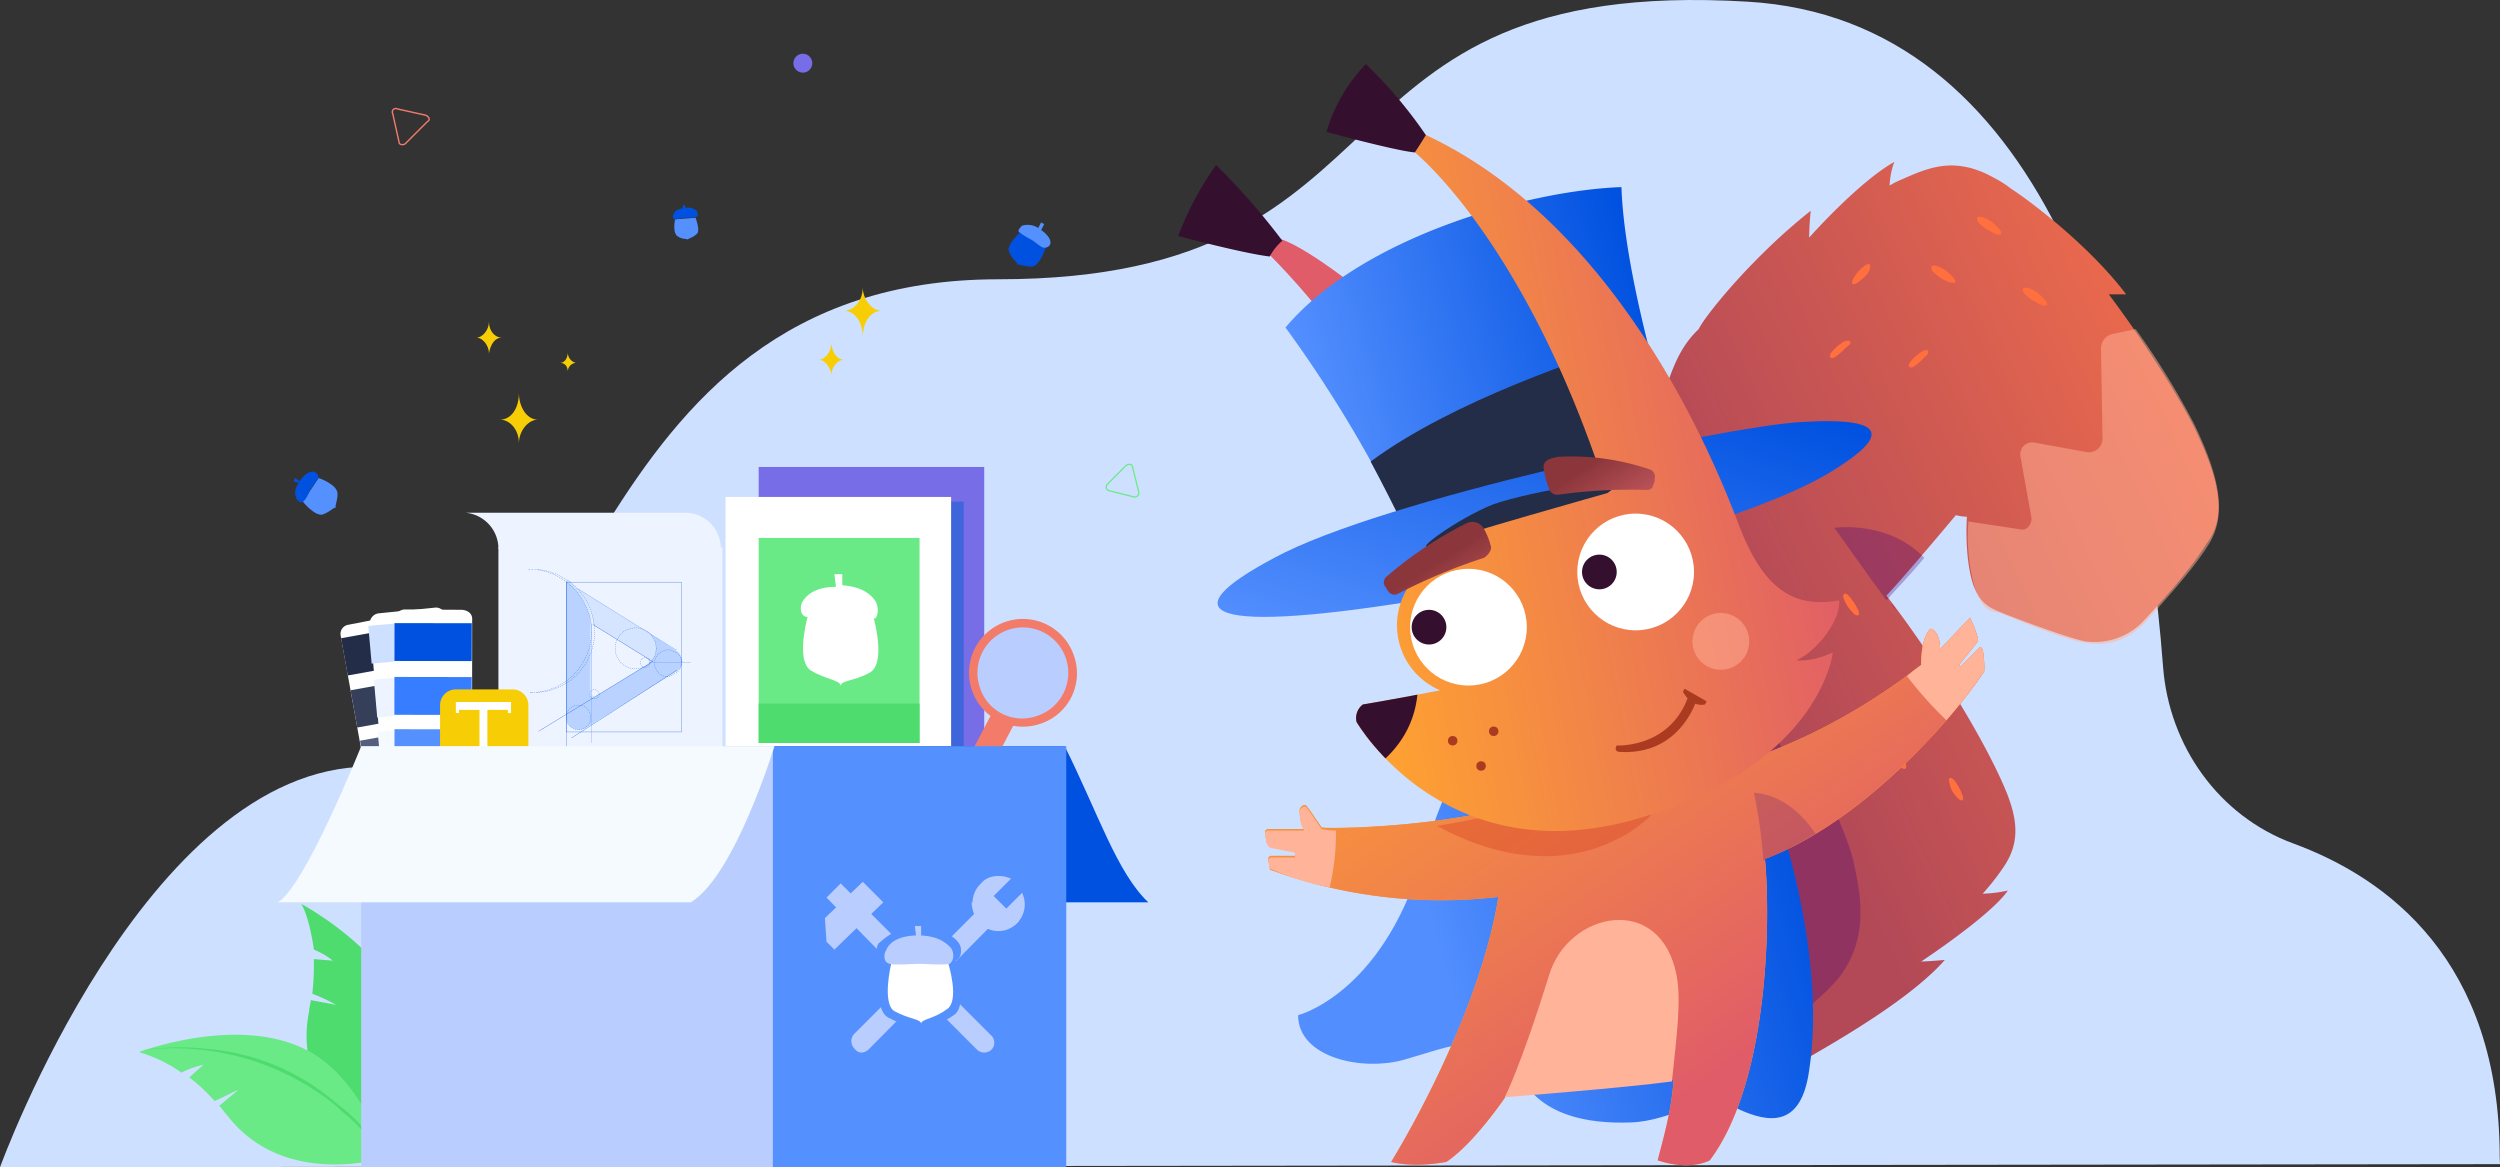 <svg xmlns="http://www.w3.org/2000/svg" xmlns:xlink="http://www.w3.org/1999/xlink" width="560" height="261.473"><rect width="100%" height="100%" fill="#333333" stroke="none"/><defs><linearGradient id="c" x1="-8.869" y1="9.3" x2="-7.872" y2="9.3" gradientUnits="objectBoundingBox"><stop offset="0" stop-color="#ff9d52"/><stop offset="1" stop-color="#e05c68"/></linearGradient><linearGradient id="b" x1=".056" y1=".631" x2=".952" y2=".391" gradientUnits="objectBoundingBox"><stop offset="0" stop-color="#5590ff"/><stop offset="1" stop-color="#0051e0"/></linearGradient><linearGradient id="d" x1="1.043" y1="-.044" x2=".254" y2=".431" gradientUnits="objectBoundingBox"><stop offset="0" stop-color="#ff7649"/><stop offset="1" stop-color="#b34957"/></linearGradient><linearGradient id="e" x1=".293" y1=".731" x2="1" y2=".554" gradientUnits="objectBoundingBox"><stop offset="0" stop-color="#528efe"/><stop offset="1" stop-color="#0152e0"/></linearGradient><linearGradient id="a" x1="-1.261" y1=".882" x2="-1.962" y2="-.111" gradientUnits="objectBoundingBox"><stop offset="0" stop-color="#ffa330"/><stop offset="1" stop-color="#e05c68"/></linearGradient><linearGradient id="f" x1="-.048" y1=".123" x2=".623" y2=".836" xlink:href="#a"/><linearGradient id="g" y1=".939" x2="1.003" y2=".106" xlink:href="#b"/><linearGradient id="h" x1=".052" y1=".866" x2="1.029" y2=".578" xlink:href="#a"/><clipPath id="i"><path data-name="Path 6690" d="M835.321 215.167c-9.893 1.766-16.959-2.12-22.612-17.313-6.713-17.666-28.265-67.836-70.662-87.268-1.767 2.826-1.767 4.24-1.767 4.24s24.379 19.432 42.4 74.2c-7.419-.354-19.786 4.946-19.786 4.946s-16.959.353-17.312 12.366a15.813 15.813 0 0 0 .354 28.972c-8.833 1.767-17.313 3.18-17.313 3.18a3.826 3.826 0 0 0-1.413 3.886s20.492 35.685 65.716 20.846c38.511-12.366 40.984-36.391 40.984-36.391s-4.24 2.12-8.126 1.767c4.591-2.125 9.89-8.838 9.537-13.431z" transform="translate(-727.161 -110.587)" fill="none"/></clipPath><linearGradient id="j" x1=".627" y1=".226" x2="1.109" y2=".611" gradientUnits="objectBoundingBox"><stop offset="0" stop-color="#8b363b"/><stop offset="1" stop-color="#f07379"/></linearGradient></defs><g data-name="Group 4144" transform="translate(-5490 -552.838)"><path data-name="Path 6604" d="M5490 814.311s32.5-89.742 82.675-89.742 45.224-109.173 140.972-109.173 67.482-68.189 167.823-62.183c66.046 3.9 87.962 82.036 93.058 149 1.348 17.714 12.486 33.435 29.162 39.559 21.021 7.719 46.247 26.184 46.247 70.355l.063 1.476z" fill="#cee0ff"/><g data-name="Group 4066"><path data-name="Path 6605" d="M5583.275 788.519c-.354-19.785-25.792-33.211-25.792-33.211 1.06 1.766 2.12 5.3 2.827 10.246a16.727 16.727 0 0 1 4.24 2.473l-4.24-.353a59.862 59.862 0 0 1-.353 7.773 35.637 35.637 0 0 1 5.3 2.473l-5.653-1.06c0 .707-.353 1.767-.353 2.473-4.24 20.492 16.252 32.858 16.252 32.858 4.592-6.006 7.772-15.546 7.772-23.672z" fill="#4edc6e"/><path data-name="Path 6606" d="M5563.136 790.992c-15.192-12.719-42.044-2.473-42.044-2.473a30.816 30.816 0 0 1 9.539 4.593 20.421 20.421 0 0 1 4.946-1.767l-3.179 2.826a38.816 38.816 0 0 1 5.653 5.3c1.767-.707 3.533-1.767 5.3-2.473l-4.24 3.533c.707.707 1.06 1.413 1.767 2.12 12.719 16.606 35.331 9.54 35.331 9.54-1.767-7.42-7.067-16.253-13.073-21.199z" fill="#6aea87"/><g data-name="Group 4065"><path data-name="Path 6607" d="M5575.855 812.191a77.554 77.554 0 0 0-4.946-6.359c-1.767-2.12-3.886-3.533-5.653-5.3a57.812 57.812 0 0 0-44.164-12.366 57.753 57.753 0 0 1 7.773-.707 54.672 54.672 0 0 1 7.773.354 50.322 50.322 0 0 1 28.972 12.369 33.831 33.831 0 0 1 10.245 12.009z" fill="#4edc6e"/></g></g><g data-name="Group 4068"><path data-name="Rectangle 6483" fill="#005dcc" opacity=".47" d="M5663.123 658.147h50.524v63.596h-50.524z"/><g data-name="Group 4067"><path data-name="Rectangle 6484" fill="#cee0ff" d="M5666.656 650.727h50.524v68.543h-50.524z"/><path data-name="Rectangle 6485" fill="#766de7" d="M5659.944 657.44h50.524v63.596h-50.524z"/><path data-name="Rectangle 6486" fill="#005dcc" opacity=".47" d="M5655.35 665.213h50.524v63.596h-50.524z"/><path data-name="Rectangle 6487" fill="#fff" d="M5652.524 664.153h50.524v63.596h-50.524z"/><path data-name="Rectangle 6488" fill="#6aea87" d="M5659.944 673.339h36.038v45.931h-36.038z"/><path data-name="Path 6608" d="M5686.088 687.471c-.707-1.06-2.473-3.18-7.42-3.533v-2.476h-1.766l.353 2.827c-4.946 0-6.713 2.12-7.419 3.18s-.707 3.18.707 3.533h.353c-.353 1.413-2.473 9.893.707 12.013 3.533 2.12 6.713 2.12 6.713 3.533 0-1.413 3.18-1.06 6.713-3.18 3.18-2.12 1.06-10.6.707-12.013h.353c.706-.704.706-2.824-.001-3.884z" fill="#fff"/><path data-name="Rectangle 6489" fill="#4edc6e" d="M5659.944 710.437h36.038v8.833h-36.038z"/></g></g><path data-name="Path 6609" d="M5747.211 754.955h-92.567l-18.726-34.978h92.568c7.42 14.839 11.659 28.265 18.725 34.978z" fill="#0051e0"/><path data-name="Rectangle 6490" fill="#b9ceff" d="M5570.909 719.977h92.568v94.334h-92.568z"/><g data-name="Group 4069" transform="translate(5704.814 691.449)"><path data-name="Path 6610" d="M1.413 38.068a2.523 2.523 0 0 1-1.06-3.533l7.419-14.132 4.946 2.473-7.419 14.132a2.927 2.927 0 0 1-3.886 1.06z" fill="#f37b6a"/><circle data-name="Ellipse 701" cx="11.306" cy="11.306" r="11.306" transform="translate(2.826 .616)" fill="#b9ceff"/><path data-name="Path 6611" d="M25.791 8.389a12.067 12.067 0 1 0-7.773 15.192 11.876 11.876 0 0 0 7.773-15.192zm-21.2 6.713a10.17 10.17 0 1 1 12.719 6.713 9.919 9.919 0 0 1-12.717-6.717z" fill="#f37b6a"/></g><path data-name="Rectangle 6491" fill="#5590ff" d="M5663.124 719.977h65.716v94.334h-65.716z"/><g data-name="Group 4070" fill="#edf4ff"><path data-name="Rectangle 6492" d="M5601.647 675.46h50.17v51.937h-50.17z"/><path data-name="Path 6612" d="M5601.646 675.813a8.1 8.1 0 0 0-7.419-8.126h49.11a8 8 0 0 1 8.126 8.126z"/></g><g data-name="Group 4071" opacity=".34" fill="#5590ff"><path data-name="Path 6613" d="M5641.213 698.424l-6-3.886-15.9-9.89a20.05 20.05 0 0 1 2.827 4.593 12.563 12.563 0 0 1 .707 3.533l12.012 7.419c.353.353.707 1.06.353 1.413l-11.659 7.066c-.354.354-1.06 0-1.06-.707v-16.254a6.662 6.662 0 0 0-.707-2.827 15.348 15.348 0 0 0-4.24-6.006l-.353-.353v30.385a2.879 2.879 0 0 0 4.593 2.473l19.786-12.366c1.765-.707 1.765-3.18-.359-4.593z" opacity=".47"/><path data-name="Path 6614" d="M5641.218 698.425l-6.006-3.886a4.416 4.416 0 0 1 0 7.066l-12.013 7.42c-.353.353-1.06 0-1.06-.707v-16.253a6.653 6.653 0 0 0-.707-2.827 15.345 15.345 0 0 0-4.24-6.006l-.353-.353v30.385a2.879 2.879 0 0 0 4.593 2.473l19.786-12.366c2.119-1.06 2.119-3.533 0-4.946z"/></g><path data-name="Line 41" fill="none" stroke="#0051e0" stroke-miterlimit="10" stroke-width=".065" d="M5618.012 718.144l23.659-15.209"/><path data-name="Path 6615" d="M5641.572 698.421l-.707-.353-21.552-13.426" fill="none" stroke="#5590ff" stroke-miterlimit="10" stroke-width=".065"/><path data-name="Path 6616" d="M5622.795 692.727l13.406 8.3-25.582 15.628" fill="none" stroke="#0051e0" stroke-miterlimit="10" stroke-width=".065"/><path data-name="Line 42" fill="none" stroke="#0051e0" stroke-miterlimit="10" stroke-width=".065" d="M5616.839 683.232v38.511"/><g data-name="Group 4073"><g data-name="Group 4072" fill="none" stroke="#0051e0" stroke-miterlimit="10" stroke-width=".065"><path data-name="Path 6617" d="M5608.36 680.405h.353"/><path data-name="Path 6618" d="M5609.773 680.405a14.113 14.113 0 0 1 12.719 13.779 13.658 13.658 0 0 1-13.072 13.779" stroke-dasharray="0.221 0.221"/><path data-name="Path 6619" d="M5609.067 707.964h-.354"/></g></g><g data-name="Group 4075"><g data-name="Group 4074" fill="none" stroke="#0051e0" stroke-miterlimit="10" stroke-width=".065"><path data-name="Path 6620" d="M5609.067 680.405h.353"/><path data-name="Path 6621" d="M5610.48 680.405a14.113 14.113 0 0 1 12.719 13.779 13.658 13.658 0 0 1-13.072 13.779" stroke-dasharray="0.221 0.221"/><path data-name="Path 6622" d="M5609.42 707.964h-.353"/></g></g><g data-name="Group 4076"><path data-name="Path 6623" d="M5642.631 701.094a3.03 3.03 0 0 1-1 2.336c-.334.333-.667.333-1 .667-.333 0-.667.334-1 .334a3.003 3.003 0 0 1 0-6.006 2.006 2.006 0 0 1 1.335.334c.333 0 .333.333.667.333s.998 1 .998 2.002z" fill="none" stroke="#0051e0" stroke-miterlimit="10" stroke-width=".065" stroke-dasharray="0.222 0.222"/></g><g data-name="Group 4077"><path data-name="Path 6624" d="M5622.347 713.544a2.754 2.754 0 1 1-2.754-2.754 2.743 2.743 0 0 1 2.754 2.754z" fill="none" stroke="#0051e0" stroke-miterlimit="10" stroke-width=".065" stroke-dasharray="0.223 0.223"/></g><g data-name="Group 4078"><circle data-name="Ellipse 702" cx="4.593" cy="4.593" r="4.593" fill="none" stroke="#0051e0" stroke-miterlimit="10" stroke-width=".065" stroke-dasharray="0.217 0.217" transform="translate(5627.792 693.478)"/></g><g data-name="Group 4079"><circle data-name="Ellipse 703" cx="1.06" cy="1.06" r="1.06" fill="none" stroke="#0051e0" stroke-miterlimit="10" stroke-width=".065" stroke-dasharray="0.22 0.22" transform="translate(5633.445 700.191)"/></g><g data-name="Group 4080"><path data-name="Path 6625" d="M5624.259 708.318a1.06 1.06 0 1 1-1.06-1.06 1.592 1.592 0 0 1 1.06 1.06z" fill="none" stroke="#0051e0" stroke-miterlimit="10" stroke-width=".065" stroke-dasharray="0.195 0.195"/></g><path data-name="Line 43" fill="none" stroke="#5590ff" stroke-miterlimit="10" stroke-width=".065" d="M5622.493 719.27v-26.852"/><path data-name="Rectangle 6493" fill="none" stroke="#0051e0" stroke-miterlimit="10" stroke-width=".065" d="M5616.839 683.232h25.792v33.565h-25.792z"/><path data-name="Line 44" fill="none" stroke="#5590ff" stroke-miterlimit="10" stroke-width=".065" d="M5636.271 701.251h8.479"/><g data-name="Group 4086"><g data-name="Group 4082"><path data-name="Path 6626" d="M5589.988 741.53l-12.719 2.473a1.925 1.925 0 0 1-2.473-1.767l-8.48-46.99a2.074 2.074 0 0 1 1.767-2.472l12.719-2.473a1.925 1.925 0 0 1 2.473 1.767l8.48 46.99c.353 1.059-.353 2.116-1.767 2.472z" fill="#fff"/><path data-name="Rectangle 6494" fill="#242d47" d="M5566.4 695.801l17.035-3.082 1.51 8.344-17.036 3.081z"/><path data-name="Rectangle 6495" fill="#353f5a" d="M5568.52 707.461l17.035-3.082 1.51 8.344-17.036 3.081z"/><path data-name="Rectangle 6496" fill="#545f7d" d="M5570.638 718.757l17.035-3.082 1.51 8.344-17.036 3.081z"/><path data-name="Rectangle 6497" fill="#7582a8" d="M5572.759 730.416l17.035-3.082 1.51 8.344-17.036 3.081z"/></g><g data-name="Group 4084"><g data-name="Group 4083"><path data-name="Path 6627" d="M5591.95 741.052l-12.654 1.283a2.037 2.037 0 0 1-2.323-1.9l-4.145-47.876a2.28 2.28 0 0 1 1.9-2.323l12.655-1.283a2.037 2.037 0 0 1 2.323 1.9l4.145 47.877c.452 1.018-.494 2.18-1.901 2.322z" fill="#fff"/><path data-name="Rectangle 6498" fill="#cee0ff" d="M5572.495 693.041l17.243-1.54.755 8.446-17.244 1.54z"/><path data-name="Rectangle 6499" fill="#edf4ff" d="M5573.745 705.087l17.243-1.54.755 8.446-17.244 1.54z"/><path data-name="Rectangle 6500" fill="#f4fafd" d="M5574.609 716.747l17.243-1.54.755 8.446-17.244 1.54z"/><path data-name="Rectangle 6501" fill="#fff" d="M5575.826 728.442l17.243-1.54.755 8.446-17.244 1.54z"/></g></g><g data-name="Group 4085"><path data-name="Path 6628" d="M5593.401 741.926l-12.763-.079c-1.408-.126-2.4-.924-2.274-2.332l.034-47.885a2.335 2.335 0 0 1 2.332-2.274l12.763.079c1.408.126 2.4.924 2.274 2.332l-.033 47.885c-.127 1.408-.925 2.398-2.333 2.274z" fill="#fff"/><path data-name="Rectangle 6502" fill="#0051e0" d="M5578.352 700.892l.014-8.48 17.313.029-.014 8.48z"/><path data-name="Rectangle 6503" fill="#377dff" d="M5578.336 712.953l.014-8.48 17.313.029-.014 8.48z"/><path data-name="Rectangle 6504" fill="#5590ff" d="M5578.351 724.66l.014-8.48 17.313.029-.014 8.48z"/><path data-name="Rectangle 6505" fill="#b9ceff" d="M5578.367 736.367l.014-8.48 17.313.029-.014 8.48z"/></g></g><g data-name="Group 4087"><path data-name="Path 6629" d="M5592.107 727.043h12.719a3.54 3.54 0 0 0 3.533-3.533v-12.719a3.54 3.54 0 0 0-3.533-3.533h-12.719a3.541 3.541 0 0 0-3.533 3.533v12.719c-.353 2.12 1.413 3.533 3.533 3.533z" fill="#f7ce05"/><path data-name="Path 6630" d="M5603.767 710.084h-11.66v2.473h.707v-.707h4.593v11.306h-.707v1.06h3.18v-1.06h-.707v-11.305h4.593v.707h.707v-2.473z" fill="#fff"/></g><path data-name="Path 6631" d="M5552.184 754.955h92.568c9.893-6.006 18.725-34.978 18.725-34.978h-92.568s-12.719 31.798-18.725 34.978z" fill="#f4fafd"/><circle data-name="Ellipse 704" cx="2.12" cy="2.12" r="2.12" transform="translate(5667.716 564.872)" fill="#766de7"/><path data-name="Path 6632" d="M5580.801 585.012c-.353.353-1.414.353-1.414-.353l-.707-3.18-.707-3.18a.781.781 0 0 1 1.06-1.06l3.18.707 3.18.707c.707.354 1.06 1.06.353 1.414l-2.12 2.12z" fill="none" stroke="#f37b6a" stroke-miterlimit="10" stroke-width=".315"/><path data-name="Path 6633" d="M5738.38 662.74a.874.874 0 0 1-.354-1.413l2.12-2.12 2.12-2.12c.354-.353 1.413-.353 1.413.354l.707 2.826.707 2.827a.937.937 0 0 1-1.06 1.06l-2.827-.707z" fill="none" stroke="#6aea87" stroke-miterlimit="10" stroke-width=".293"/><g data-name="Group 4088"><path data-name="Path 6634" d="M5561.369 659.91l-3.533 5.3s2.827 3.533 4.593 2.827 2.474-1.767 2.827-1.413c-.353-.353.353-1.414.353-3.18 0-2.117-4.24-3.534-4.24-3.534z" fill="#5590ff"/><path data-name="Path 6635" d="M5560.309 658.495c-.707 0-1.767 0-3.18 2.12s-1.06 3.18-.707 3.886 1.06 1.06 1.413.707c.707-.353 1.413-2.12 1.767-2.826s1.767-2.12 1.767-2.827a1.593 1.593 0 0 0-1.06-1.06z" fill="#0051e0"/><path data-name="Path 6636" d="M5557.13 660.62l-.353.353-1.06-.353.353-.707z" fill="#0051e0"/></g><g data-name="Group 4089"><path data-name="Path 6637" d="M5645.81 601.617l-4.593.354s-.707 3.18.707 3.886c1.06.707 2.12.353 2.12.707 0-.353 1.06-.353 2.12-1.413.706-.707-.354-3.534-.354-3.534z" fill="#5590ff"/><path data-name="Path 6638" d="M5646.164 600.204a2.72 2.72 0 0 0-2.827-.707c-1.766 0-2.473 1.06-2.473 1.414a.677.677 0 0 0 .353 1.06c.353 0 1.767-.353 2.473-.353.353 0 2.12 0 2.473-.354.354-.001.001-.707.001-1.06z" fill="#0051e0"/><path data-name="Path 6639" d="M5643.69 599.497l-.707.353v-1.06h.353z" fill="#0051e0"/></g><g data-name="Group 4090"><path data-name="Path 6640" d="M5724.246 608.328l-5.653-3.533s-3.533 3.18-2.473 4.593c.707 1.767 2.12 2.473 1.767 2.826.353-.353 1.413.353 3.18.353s3.179-4.239 3.179-4.239z" fill="#0051e0"/><path data-name="Path 6641" d="M5725.306 607.27c0-.707-.354-1.767-2.473-3.18a4.414 4.414 0 0 0-3.886-.707c-.354.353-1.06 1.06-.707 1.413a19.7 19.7 0 0 0 2.827 1.767c.707.354 2.12 1.767 2.827 1.767 1.059 0 1.412-.707 1.412-1.06z" fill="#5590ff"/><path data-name="Path 6642" d="M5723.187 604.443l-.707-.353.707-1.413.707.353z" fill="#5590ff"/></g><g data-name="Group 4091" fill="#f7ce05"><path data-name="Path 6643" d="M5610.478 646.84c-2.12 0-4.24 2.473-4.24 5.3 0-3.18-2.12-5.3-4.24-5.3 2.474 0 4.24-2.473 4.24-6.006.002 3.18 1.768 6.006 4.24 6.006z"/><path data-name="Path 6644" d="M5602.354 628.465c-1.413 0-2.473 1.413-2.827 3.533 0-1.767-1.413-3.533-2.826-3.533 1.413 0 2.826-1.767 2.826-3.533 0 2.123 1.414 3.533 2.827 3.533z"/><path data-name="Path 6645" d="M5618.96 634.121a1.979 1.979 0 0 0-1.767 2.12c0-1.413-.707-2.12-1.766-2.12 1.06 0 1.766-1.06 1.766-2.473a2.409 2.409 0 0 0 1.767 2.473z"/></g><g data-name="Group 4092" fill="#f7ce05"><path data-name="Path 6646" d="M5687.503 622.462c-2.12 0-4.24-2.473-4.24-5.3 0 3.18-2.12 5.3-4.24 5.3 2.473 0 4.24 2.473 4.24 6.006 0-3.535 1.766-6.006 4.24-6.006z"/><path data-name="Path 6647" d="M5679.023 633.415c-1.413 0-2.473-1.413-2.827-3.533 0 1.767-1.413 3.533-2.826 3.533 1.413 0 2.826 1.767 2.826 3.533 0-1.766 1.414-3.533 2.827-3.533z"/></g><g data-name="Group 4105"><g data-name="Group 4104"><g data-name="Group 4103"><g data-name="Group 4094"><g data-name="Group 4093"><path data-name="Path 6648" d="M5695.981 768.381l-17.666-17.666-3.18 3.18 17.666 18.019z" fill="#b9ceff"/></g></g><g data-name="Group 4095"><path data-name="Path 6649" d="M5676.903 765.555l10.953-10.6-4.593-4.593-8.48 8.126.353 5.3z" fill="#b9ceff"/></g><g data-name="Group 4098"><g data-name="Group 4096"><path data-name="Path 6650" d="M5699.868 772.267l-3.533-3.18-3.18 3.18 3.18 3.18z" fill="#b9ceff"/></g><g data-name="Group 4097"><path data-name="Path 6651" d="M5711.881 784.633l-11.659-11.659-3.18 3.18 11.659 11.659a2.36 2.36 0 0 0 3.533 0 2.286 2.286 0 0 0-.353-3.18z" fill="#b9ceff"/></g></g><g data-name="Group 4102"><g data-name="Group 4099"><path data-name="Path 6652" d="M5716.474 749.655l-3.887 3.887 5.653 5.653a6 6 0 1 1-8.479-8.48c1.413-1.767 4.24-2.12 6.713-1.06z" fill="#b9ceff"/></g><g data-name="Group 4100"><path data-name="Path 6653" d="M5707.641 754.955a7.442 7.442 0 0 0 1.767 4.593 5.77 5.77 0 0 0 8.479 0 5.942 5.942 0 0 0 1.06-6.713l-3.887 3.886z" fill="#b9ceff"/></g><g data-name="Group 4101"><path data-name="Path 6654" d="M5712.234 753.542l3.18 3.18-30.738 31.091c-1.06 1.06-2.473 1.06-3.18 0a2.36 2.36 0 0 1 0-3.533z" fill="#b9ceff"/></g></g></g></g><path data-name="Path 6655" d="M5704.108 768.028c1.414-.707 1.414-2.826.707-3.886s-2.826-3.18-8.126-3.533v-2.826h-2.12l.353 2.826c-5.3.354-7.066 2.827-8.126 3.533-.707 1.06-.707 3.18.707 3.886h.353c-.353 1.414-2.473 10.6 1.06 12.719 3.887 2.12 7.066 2.12 7.42 3.533 0-1.413 3.533-1.413 7.066-3.886 3.533-1.767 1.06-10.953.707-12.366z" fill="#5590ff"/><path data-name="Path 6656" d="M5702.342 768.381l-12.72.35s-2.12 8.833.707 10.6c3.18 1.767 6.006 1.767 6.006 2.827 0-1.06 2.827-1.06 5.653-3.18 3.18-1.764.354-10.597.354-10.597z" fill="#fff"/><path data-name="Path 6657" d="M5703.048 765.201c-.707-.707-2.473-2.827-7.419-2.827s-6.713 2.12-7.066 3.18c-.707 1.06-.707 2.827.707 3.18 1.06.353 5.3 0 6.713 0s5.3.353 6.713 0c1.059-.707 1.059-2.473.352-3.533z" fill="#b9ceff"/><path data-name="Path 6658" d="M5696.335 763.081h-1.06l-.353-2.826h1.413z" fill="#b9ceff"/></g><path data-name="Path 6659" d="M705.456 180.319c-.353-.353-14.839-12.366-21.552-14.485-4.24 2.12-2.473 3.533-2.473 3.533s12.366 12.366 16.252 20.139c4.24 7.772 7.773-9.187 7.773-9.187z" transform="translate(5092.985 440.576)" fill="url(#c)"/><path data-name="Path 6660" d="M777.432 195.152c-.354-1.06-11.306-34.978-12.013-56.53-20.492.707-57.943 10.953-75.255 31.445a287.451 287.451 0 0 1 28.971 49.464z" transform="translate(5087.786 456.128)" fill="url(#b)"/><path data-name="Path 6661" d="M5753.925 605.703s14.486 3.887 20.492 4.593a12.477 12.477 0 0 1 2.827-3.533 153.569 153.569 0 0 0-14.839-16.959 68.947 68.947 0 0 0-8.48 15.899z" fill="#350f2e"/><path data-name="Path 6662" d="M5861.331 638.561l-5.3 16.606-23.318 9.893c-9.54 1.767-20.492 3.533-28.972 4.24-1.767-3.533-3.886-7.773-6.713-13.073 18.019-13.426 48.4-23.672 61.476-27.558 1.06 3.532 1.767 6.712 2.827 9.892z" fill="#242d47"/><path data-name="Path 6663" d="M973.558 184.786c-3.18-6.36-10.6-18.373-19.079-29.678h3.886c-8.833-11.659-22.965-21.905-25.792-23.672a23.751 23.751 0 0 0-3.886-2.473c-8.833-4.946-14.839-2.12-20.492.354a20.788 20.788 0 0 0-2.826 1.413 17.441 17.441 0 0 1 1.06-5.3c-8.126 4.593-19.079 16.959-19.079 16.959s0-2.473.353-6.006c-13.426 10.6-24.025 24.025-25.085 26.5a21.289 21.289 0 0 0-3.886 4.946c-6.713 11.306-12.366 49.464-12.719 53.7-1.06 7.773-2.473 13.779 4.24 24.378 4.946 8.126 22.612 45.224-6.006 52.644-2.827.707-5.653 1.413-8.833 2.473-11.659 3.886-1.06 10.246-1.06 10.246l21.552.353 4.24 6.006s7.066 6.006 11.659 9.186 8.479 3.18 13.426.353c.707-.353 1.766-1.06 2.473-1.414 6.713-3.886 22.612-13.072 30.032-21.552-4.24.353-5.3.353-5.3.353s15.546-10.246 19.432-15.9a30.91 30.91 0 0 1-5.653.707 53.13 53.13 0 0 0 4.947-6.359c3.18-4.946 3.18-9.893 0-17.312-4.947-11.66-16.606-30.385-26.5-43.1 4.946-5.3 15.546-18.019 15.546-18.019a12.534 12.534 0 0 0 2.474.353c-.354 6.713.353 12.012 1.413 15.192 1.413 3.886 3.18 4.946 5.653 6.006s15.546 6.006 19.432 6.713a15.1 15.1 0 0 0 13.426-4.947c4.593-4.946 10.246-11.306 13.779-16.959 4.946-6.359 2.472-15.192-2.827-26.144z" transform="translate(5007.9 463.668)" fill="url(#d)"/><path data-name="Path 6664" d="M5932.349 684.492a42.685 42.685 0 0 1-1.413-14.839l11.659 1.766c1.413.354 2.473-1.06 2.473-2.473l-2.473-13.779a2.683 2.683 0 0 1 3.18-3.18l11.659 2.12a3.056 3.056 0 0 0 3.533-3.18l-.353-20.139a3.349 3.349 0 0 1 2.826-3.18l4.946-1.06a175.737 175.737 0 0 1 13.073 21.2c5.3 10.953 7.773 20.139 3.18 27.205-3.533 5.653-9.186 11.659-13.779 16.959-4.593 4.946-9.539 5.653-13.426 4.946-4.24-.353-16.958-5.653-19.432-6.713-2.829-.353-4.242-1.413-5.653-5.653z" fill="#ffb399" opacity=".5"/><g data-name="Group 4107" fill="#40037a"><path data-name="Path 6665" d="M5913.618 688.025a4.873 4.873 0 0 1 1.06 1.413 4.879 4.879 0 0 1-1.06-1.413z" opacity=".3"/><path data-name="Path 6666" d="M5921.041 677.779c-2.827 3.533-6.359 7.066-8.48 9.54-3.886-5.3-11.659-16.252-11.659-16.252s12.012-1.767 20.139 6.712z" opacity=".3"/></g><path data-name="Path 6667" d="M5865.925 789.779s6.36 5.653 11.306 2.12c9.893-6.713 21.2-15.545 24.732-20.139 7.066-9.186 4.593-19.432 3.18-26.145-1.767-7.066-7.066-17.312-7.066-17.312l-2.473 6.713a94.59 94.59 0 0 0-11.306-22.612c-2.12-3.18-6.006-11.659-6.006-11.659l-21.905 41.338z" fill="#40037a" opacity=".3"/><path data-name="Path 6668" d="M5893.482 649.514a8.867 8.867 0 0 0-2.473 2.827c-.707 1.413 0 1.413.707 1.06a13.209 13.209 0 0 0 2.473-2.12c1.413-1.413 1.06-2.474-.707-1.767z" fill="#ff703e"/><path data-name="Path 6669" d="M5906.202 689.439a12.324 12.324 0 0 0-2.12-3.18c-1.06-1.06-1.413 0-1.06.707a7.7 7.7 0 0 0 1.767 2.827c1.06 1.412 2.12 1.059 1.413-.354z" fill="#ff703e"/><path data-name="Path 6670" d="M5919.626 709.934a12.334 12.334 0 0 0-2.12-3.18c-1.06-1.06-1.413 0-1.06.707a7.7 7.7 0 0 0 1.767 2.826c1.062 1.41 2.122 1.056 1.413-.353z" fill="#ff703e"/><path data-name="Path 6671" d="M5929.521 730.775a12.72 12.72 0 0 0-1.767-3.18c-1.06-1.06-1.413-.353-1.06.707a5.359 5.359 0 0 0 1.413 2.827c1.061 1.413 2.121 1.413 1.414-.354z" fill="#ff703e"/><path data-name="Path 6672" d="M5916.801 723.709a12.719 12.719 0 0 0-1.767-3.18c-1.06-1.06-1.413-.353-1.06.707a5.359 5.359 0 0 0 1.414 2.827c.706 1.413 2.12 1.413 1.413-.354z" fill="#ff703e"/><path data-name="Path 6673" d="M5907.62 612.416a8.868 8.868 0 0 0-2.473 2.827c-.707 1.413 0 1.413.707 1.06a13.214 13.214 0 0 0 2.473-2.12c1.055-1.767.702-2.827-.707-1.767z" fill="#ff703e"/><path data-name="Path 6674" d="M5903.017 629.375a10.073 10.073 0 0 0-2.826 2.473c-.707 1.06 0 1.414.707 1.06a13.19 13.19 0 0 0 2.473-2.12c1.771-1.06 1.417-2.12-.354-1.413z" fill="#ff703e"/><path data-name="Path 6675" d="M5920.688 631.495a10.079 10.079 0 0 0-2.826 2.473c-.707 1.06 0 1.413.707 1.06a13.214 13.214 0 0 0 2.473-2.12c1.412-1.06 1.059-2.12-.354-1.413z" fill="#ff703e"/><path data-name="Path 6676" d="M5927.401 614.89a8.076 8.076 0 0 0-3.533-2.474c-1.413-.353-1.413.353-1.06 1.06a8.508 8.508 0 0 0 2.826 2.12c2.12 1.06 3.18.706 1.767-.706z" fill="#ff703e"/><path data-name="Path 6677" d="M5947.894 619.836a8.074 8.074 0 0 0-3.533-2.473c-1.413-.353-1.413.353-1.06 1.06a8.508 8.508 0 0 0 2.826 2.12c2.119 1.412 3.179.706 1.767-.707z" fill="#ff703e"/><path data-name="Path 6678" d="M5937.647 603.936a8.08 8.08 0 0 0-3.533-2.473c-1.413-.353-1.413.354-1.06 1.06a8.5 8.5 0 0 0 2.826 2.12c2.12 1.413 3.181.706 1.767-.707z" fill="#ff703e"/><path data-name="Path 6679" d="M798.867 425.855c0 .707 4.24-.354 4.24-.354s12.366 33.212 8.126 60.417c-1.766 12.719-8.833 12.012-16.252 8.48s-14.133 2.826-23.672 3.18-20.845-1.414-25.439-11.659-16.253-4.947-25.085-2.473c-9.54 2.826-24.025-.353-24.025-9.893 0 0 18.372-4.593 27.559-34.271 6.713-21.2 12.366-33.918 28.265-37.451 15.545-3.531 47.343-4.241 46.283 24.024z" transform="translate(5084.016 306.687)" fill="url(#e)"/><path data-name="Path 6680" d="M775.191 398.711s24.025-3.18 51.231-24.378c0-6.713 2.12-8.126 2.12-8.126s2.12.353 2.12 4.593c5.653-6.006 6.713-7.066 6.713-7.066a30.07 30.07 0 0 1 1.767 4.593v.707l-4.24 5.3.353.353 4.24-4.24c.353-.353.353 0 .707.353a23.32 23.32 0 0 1 .353 4.947c-6.006 9.186-26.145 33.211-49.111 42.044 1.414 15.9.354 50.524-12.366 67.483 0 0-4.24 2.473-11.659 0 1.06-4.24 3.18-11.306 3.533-18.019-10.246 1.413-37.451 3.533-37.451 3.533s-7.066 10.6-13.426 14.839c-7.773 1.414-12.366 0-12.366 0s19.432-31.091 24.025-59.356a110.469 110.469 0 0 1-50.877-6.006c-.353 0-.353-.353-.353-.707l-.353-1.767a.76.76 0 0 1 .707-.707h5.3v-1.06l-5.3-1.06q-.53 0-1.06-1.06l-.353-2.12a.76.76 0 0 1 .707-.707h8.126s-1.06-1.06-1.06-4.24c0-.707 1.06-1.414 1.413-1.06.707.707 3.18 4.593 3.533 4.946s38.511.353 57.943-10.6c19.432-10.598 25.084-1.412 25.084-1.412z" transform="translate(5093.913 327.472)" fill="url(#a)"/><path data-name="Path 6681" d="M775.191 398.711s24.025-3.18 51.231-24.378c0-6.713 2.12-8.126 2.12-8.126s2.12.353 2.12 4.593c5.653-6.006 6.713-7.066 6.713-7.066a30.07 30.07 0 0 1 1.767 4.593v.707l-4.24 5.3.353.353 4.24-4.24c.353-.353.353 0 .707.353a23.32 23.32 0 0 1 .353 4.947c-6.006 9.186-26.145 33.211-49.111 42.044 1.414 15.9.354 50.524-12.366 67.483 0 0-4.24 2.473-11.659 0 1.06-4.24 3.18-11.306 3.533-18.019-10.246 1.413-37.451 3.533-37.451 3.533s-7.066 10.6-13.426 14.839c-7.773 1.414-12.366 0-12.366 0s19.432-31.091 24.025-59.356a110.469 110.469 0 0 1-50.877-6.006c-.353 0-.353-.353-.353-.707l-.353-1.767a.76.76 0 0 1 .707-.707h5.3v-1.06l-5.3-1.06q-.53 0-1.06-1.06l-.353-2.12a.76.76 0 0 1 .707-.707h8.126s-1.06-1.06-1.06-4.24c0-.707 1.06-1.414 1.413-1.06.707.707 3.18 4.593 3.533 4.946s38.511.353 57.943-10.6c19.432-10.598 25.084-1.412 25.084-1.412z" transform="translate(5093.913 327.472)" fill="url(#f)"/><path data-name="Path 6682" d="M5774.413 747.381l-.353-1.767a.76.76 0 0 1 .707-.707h5.3v-1.062l-5.3-1.06q-.53 0-1.06-1.06l-.353-2.12a.76.76 0 0 1 .707-.707h8.126s-1.06-1.06-1.06-4.24c0-.707 1.06-1.413 1.413-1.06.707.707 3.18 4.593 3.533 4.946a14.587 14.587 0 0 0 3.18.353 52.032 52.032 0 0 1-1.413 12.719 58.744 58.744 0 0 1-13.426-4.24c.356.359-.001.359-.001.005z" fill="#ffb399"/><path data-name="Path 6683" d="M5920.335 701.804c0-6.713 2.12-8.126 2.12-8.126s2.12.353 2.12 4.593c5.653-6.006 6.713-7.066 6.713-7.066a30.066 30.066 0 0 1 1.767 4.593v.707l-4.24 5.3.353.353 4.24-4.24c.353-.353.353 0 .707.354a23.318 23.318 0 0 1 .353 4.946 118.707 118.707 0 0 1-8.479 10.953 86.129 86.129 0 0 1-8.833-9.893 34.184 34.184 0 0 1 3.179-2.474z" fill="#ffb399"/><path data-name="Path 6684" d="M5865.571 771.407c1.06 5.653 0 13.426-1.06 23.672-10.246 1.413-37.451 3.533-37.451 3.533s3.533-6.713 9.893-27.2c4.24-14.491 25.085-18.731 28.618-.005z" fill="#ffb399"/><path data-name="Path 6685" d="M5837.306 731.482c12.013 1.767 22.612 3.886 22.612 3.886s-17.312 19.079-48.05 2.474c8.476-1.414 17.665-3.18 25.438-6.36z" fill="#dd512a" opacity=".5"/><path data-name="Path 6686" d="M5896.662 739.608a91.356 91.356 0 0 1-11.659 6.006 110.482 110.482 0 0 0-2.12-15.192c6.36.354 11.306 5.3 13.779 9.186z" fill="#40037a" opacity=".2"/><path data-name="Path 6687" d="M740.189 290.873c1.413-.354 35.685-8.833 51.584-18.372 11.659-7.066 15.546-12.719-6.713-11.306-16.959 1.06-93.628 17.312-117.653 30.385-24.025 12.719-14.839 17.312 34.271 9.186 45.931-7.774 38.511-9.893 38.511-9.893z" transform="translate(5108.069 386.2)" fill="url(#g)"/><g data-name="Group 4108"><path data-name="Path 6688" d="M835.321 215.167c-9.893 1.766-16.959-2.12-22.612-17.313-6.713-17.666-28.265-67.836-70.662-87.268-1.767 2.826-1.767 4.24-1.767 4.24s24.379 19.432 42.4 74.2c-7.419-.354-19.786 4.946-19.786 4.946s-16.959.353-17.312 12.366a15.813 15.813 0 0 0 .354 28.972c-8.833 1.767-17.313 3.18-17.313 3.18a3.826 3.826 0 0 0-1.413 3.886s20.492 35.685 65.716 20.846c38.511-12.366 40.984-36.391 40.984-36.391s-4.24 2.12-8.126 1.767c4.591-2.125 9.89-8.838 9.537-13.431z" transform="translate(5066.641 472.151)" fill="url(#h)"/></g><g data-name="Group 4112"><g data-name="Group 4111"><g data-name="Group 4110"><g data-name="Group 4109" clip-path="url(#i)" transform="translate(5793.802 582.738)"><path data-name="Path 6689" d="M-3.839 146.271s17.313-5.3 17.666-22.612c-2.826-.707-14.132 1.06-14.132 1.06l-2.12 8.833z" fill="#350f2e"/></g></g></g></g><g data-name="Group 4116"><g data-name="Group 4115"><g data-name="Group 4114"><g data-name="Group 4113" clip-path="url(#i)" transform="translate(5793.802 582.738)"><path data-name="Path 6691" d="M27.605 80.909l12.013-1.414-1.06-20.845c.357 0-13.426 8.48-10.953 22.259z" fill="#dd512a" opacity=".5"/></g></g></g></g><path data-name="Path 6693" d="M5850.025 663.293s-33.918 9.54-39.218 11.659 5.653-6.006 13.779-9.186c8.131-2.827 33.212-7.419 25.439-2.473z" fill="#242d47"/><circle data-name="Ellipse 705" cx="13.073" cy="13.073" r="13.073" transform="translate(5843.313 667.886)" fill="#fff"/><circle data-name="Ellipse 706" cx="13.073" cy="13.073" r="13.073" transform="translate(5805.861 680.252)" fill="#fff"/><path data-name="Path 6694" d="M5787.133 582.387s15.545 4.24 19.785 4.593c1.414-2.12 2.473-3.887 2.473-3.887a101.579 101.579 0 0 0-13.426-15.9 36.763 36.763 0 0 0-8.832 15.194z" fill="#350f2e"/><circle data-name="Ellipse 707" cx="1.06" cy="1.06" r="1.06" transform="translate(5814.341 717.703)" fill="#aa3b21"/><circle data-name="Ellipse 708" cx="1.06" cy="1.06" r="1.06" transform="translate(5820.701 723.356)" fill="#aa3b21"/><circle data-name="Ellipse 709" cx="1.06" cy="1.06" r="1.06" transform="translate(5823.527 715.583)" fill="#aa3b21"/><circle data-name="Ellipse 710" cx="6.36" cy="6.36" r="6.36" transform="translate(5869.104 690.145)" fill="#ffb399" opacity=".5"/><path data-name="Path 6695" d="M5852.145 719.823s12.366.707 16.252-11.659a18.4 18.4 0 0 0 1.767 1.06s-3.533 13.072-17.666 12.012c-1.06-.353-.353-1.413-.353-1.413z" fill="#aa3b21"/><path data-name="Path 6696" d="M5866.984 707.811s1.767 3.533 4.946 2.827l.354-.707-4.946-2.827z" fill="#aa3b21"/><circle data-name="Ellipse 711" cx="3.886" cy="3.886" r="3.886" transform="translate(5806.214 689.438)" fill="#350f2e"/><circle data-name="Ellipse 712" cx="3.886" cy="3.886" r="3.886" transform="translate(5844.373 677.072)" fill="#350f2e"/><path data-name="Union 24" d="M.939 30.145c-.354-.354-.354-.706-.707-1.06a1.665 1.665 0 0 1 .354-2.119A87.544 87.544 0 0 1 18.6 14.952a2.97 2.97 0 0 1 3.886 1.413A14.754 14.754 0 0 1 23.9 19.9c.353.707 0 1.767-1.414 2.827a124.08 124.08 0 0 0-19.428 8.124 1.392 1.392 0 0 1-.624.139 1.706 1.706 0 0 1-1.495-.845zM36.977 7.179a16.035 16.035 0 0 1-1.06-3.886C35.21.82 37.329.466 39.1.113a54.43 54.43 0 0 1 20.488 2.826 1.717 1.717 0 0 1 1.06 2.12 2.123 2.123 0 0 1-.354 1.413c0 .707-.707 1.059-1.413 1.059A116.458 116.458 0 0 0 39.1 8.592a1.937 1.937 0 0 1-2.123-1.413z" transform="translate(5799.977 655.054)" fill="url(#j)"/></g></svg>